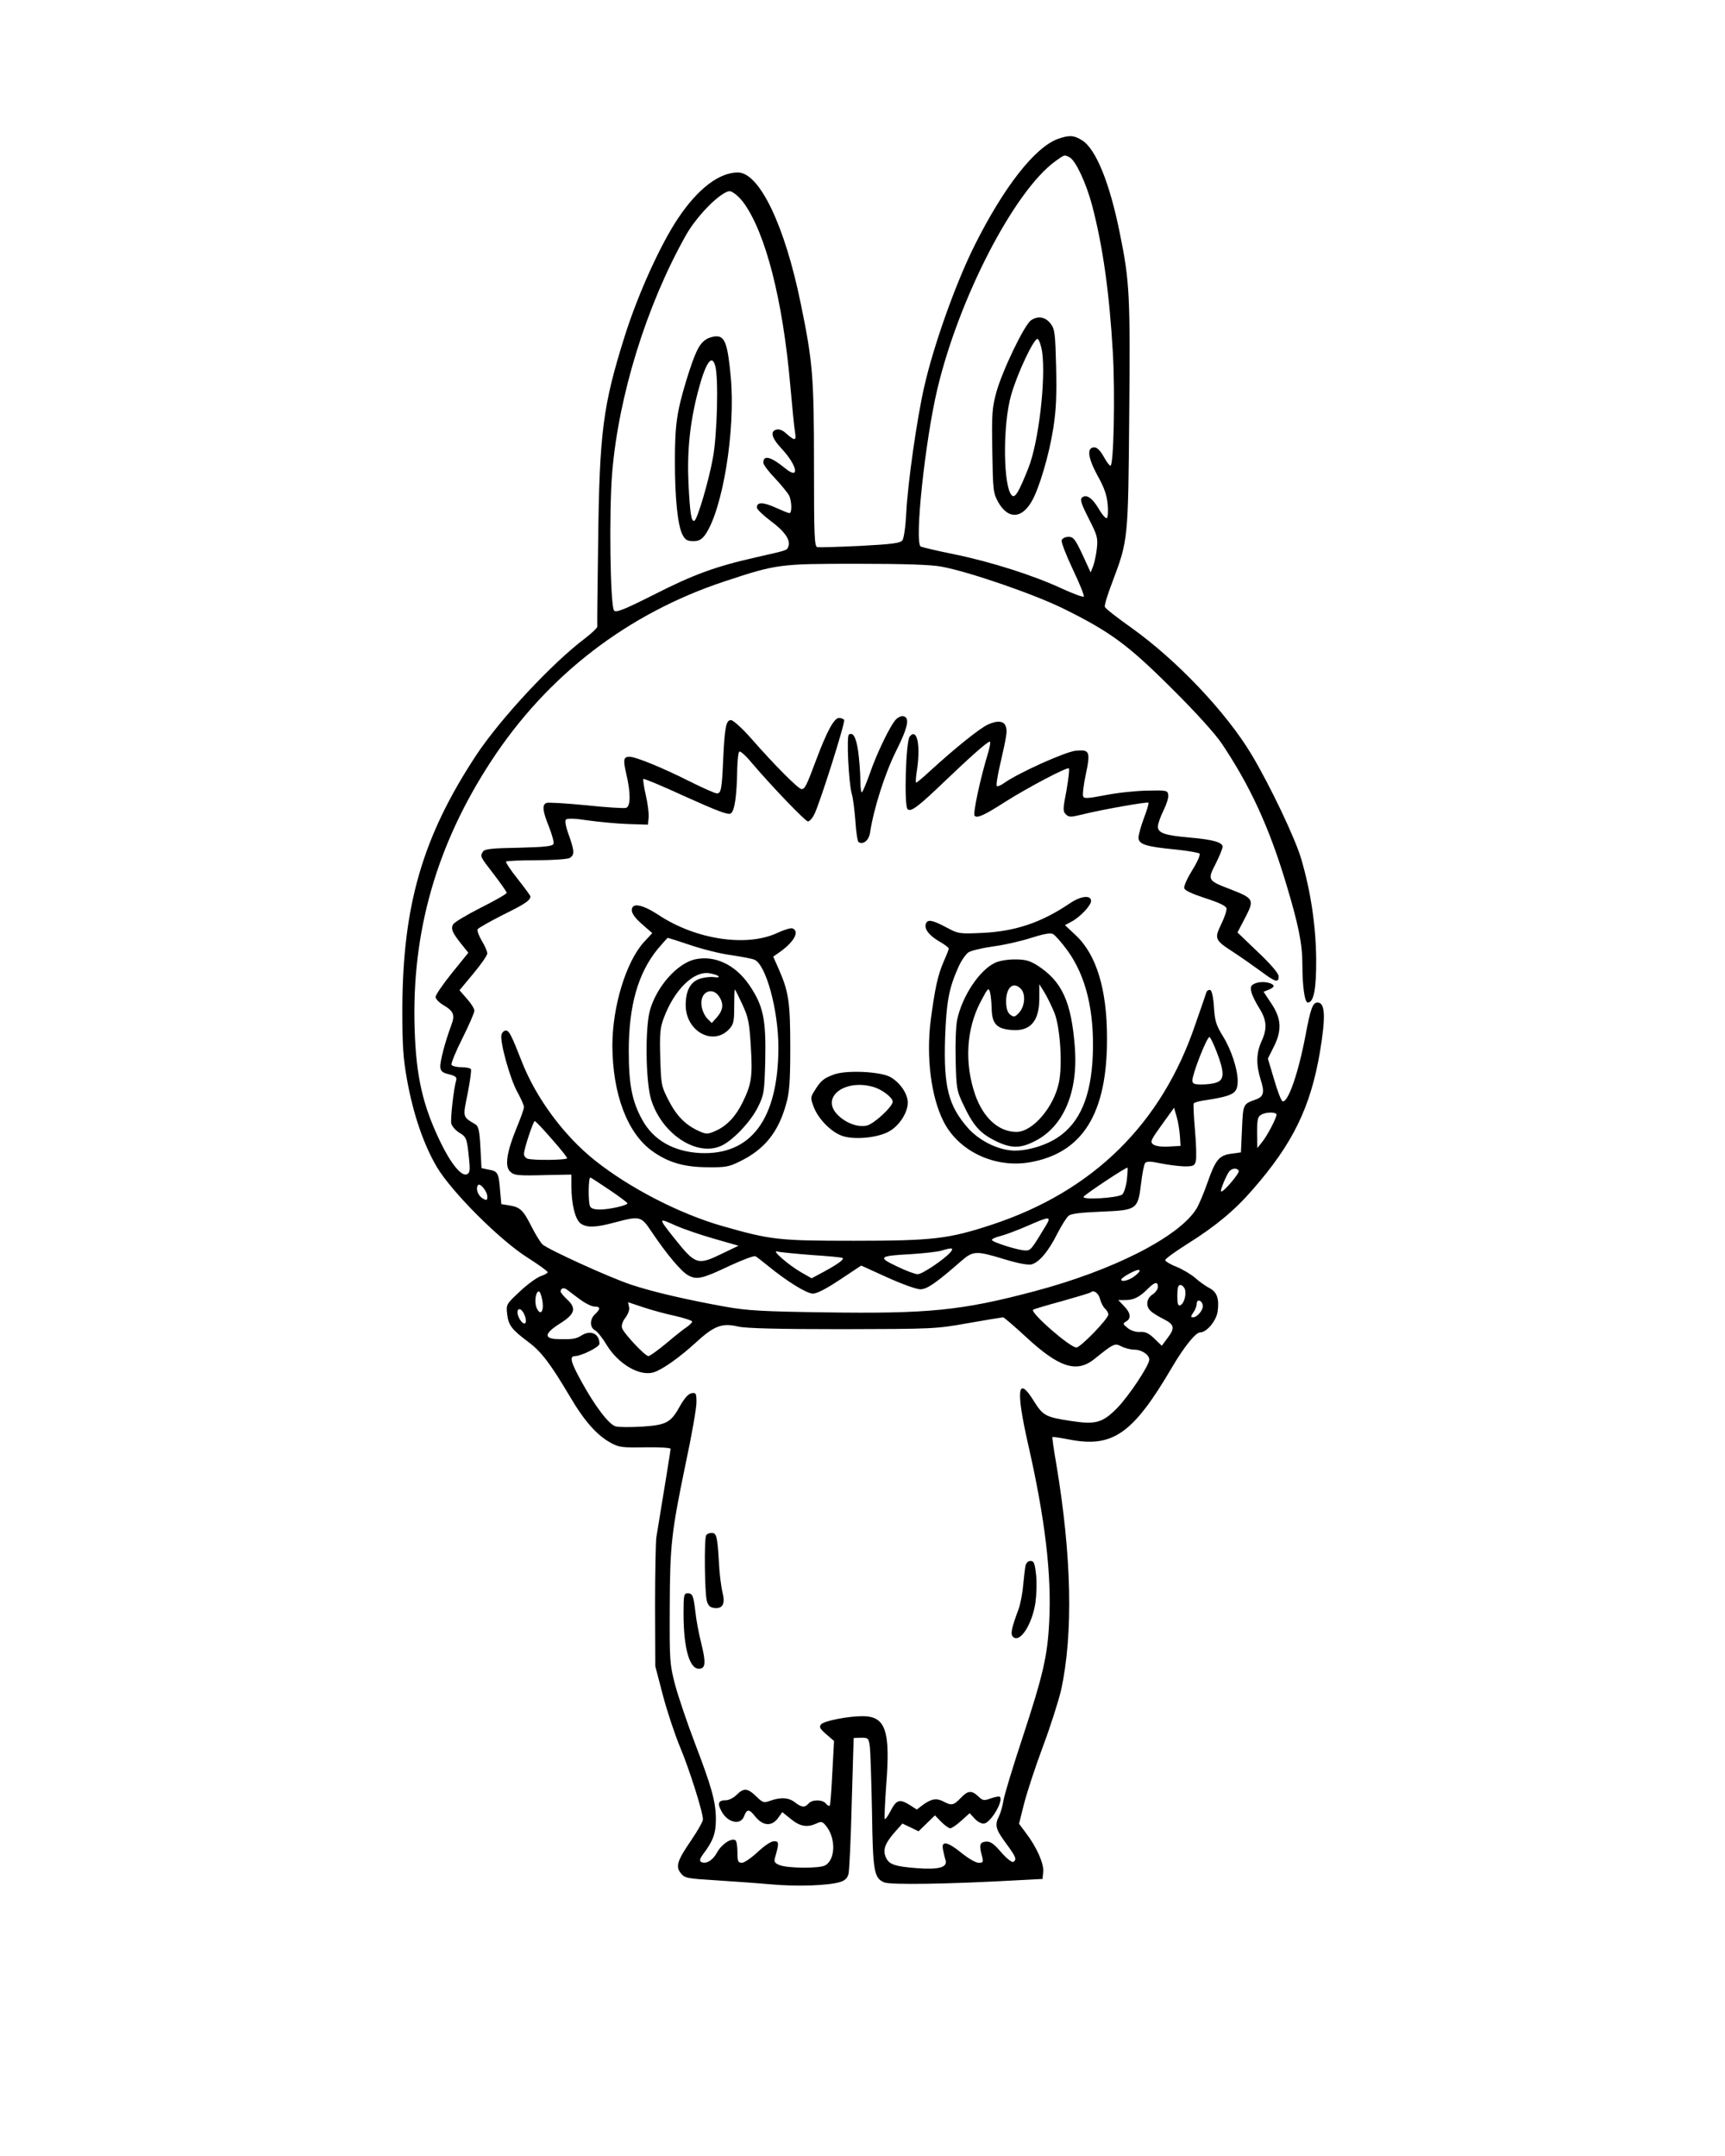 <?xml version="1.0" standalone="no"?>
<!DOCTYPE svg PUBLIC "-//W3C//DTD SVG 20010904//EN"
 "http://www.w3.org/TR/2001/REC-SVG-20010904/DTD/svg10.dtd">
<svg version="1.0" xmlns="http://www.w3.org/2000/svg"
 width="800pt" height="1000pt" viewBox="0 0 800 1000"
 preserveAspectRatio="xMidYMid meet">
<g transform="translate(0,1000) scale(0.1,-0.1)"
fill="#000000" stroke="none">
<path d="M4907 9356 c-108 -39 -253 -225 -389 -498 -87 -175 -189 -462 -232
-653 -34 -149 -76 -445 -83 -583 -3 -62 -11 -119 -18 -128 -9 -13 -45 -18
-195 -26 -101 -5 -191 -7 -199 -6 -14 3 -16 45 -16 383 0 408 -6 478 -61 745
-74 364 -192 610 -292 610 -86 0 -184 -74 -275 -209 -84 -124 -189 -357 -250
-551 -101 -321 -117 -445 -123 -955 -3 -209 -5 -385 -4 -391 0 -7 -26 -31 -57
-55 -153 -115 -394 -374 -506 -544 -247 -376 -339 -693 -341 -1170 0 -176 3
-230 22 -335 29 -160 77 -299 138 -403 70 -117 294 -341 422 -421 50 -32 92
-62 92 -67 0 -4 -15 -12 -32 -18 -18 -6 -62 -38 -97 -71 -63 -59 -64 -60 -59
-105 6 -52 21 -71 95 -127 62 -45 105 -102 194 -252 69 -118 128 -184 193
-219 36 -20 54 -22 159 -20 64 1 117 -2 117 -7 0 -7 -32 -204 -66 -410 -3 -19
-6 -162 -6 -317 l1 -281 36 -138 c20 -75 56 -183 80 -240 41 -98 105 -298 105
-333 0 -9 -24 -52 -54 -96 -66 -96 -74 -123 -48 -154 17 -22 29 -24 158 -32
76 -5 193 -13 259 -19 123 -11 266 -6 322 11 22 7 33 18 38 37 4 15 11 162 15
327 5 165 9 301 9 303 1 1 16 2 35 2 33 0 35 -2 40 -42 3 -24 7 -158 10 -298
4 -280 9 -311 57 -331 30 -12 298 -8 619 10 l115 6 3 33 c4 38 -31 116 -80
180 l-32 43 23 92 c13 51 52 171 88 267 36 96 73 214 84 261 57 261 49 622
-22 1047 -12 68 -20 125 -18 127 2 1 38 -4 79 -12 201 -39 295 27 476 336 56
95 109 161 130 161 30 0 75 54 81 97 8 59 -3 90 -37 108 -16 8 -46 29 -65 46
-19 17 -59 41 -88 53 -29 11 -53 26 -53 31 -1 6 45 39 102 75 132 83 219 155
304 253 185 212 267 379 311 635 28 168 25 232 -11 232 -22 0 -32 -28 -55
-150 -34 -180 -82 -316 -107 -308 -6 2 -24 48 -39 101 l-29 97 26 52 c40 78
37 133 -9 202 l-37 56 25 10 c15 6 24 14 21 19 -10 15 -54 21 -82 11 -22 -9
-26 -15 -21 -39 3 -16 20 -50 37 -77 35 -56 38 -95 10 -155 -24 -54 -25 -106
-4 -175 20 -61 15 -81 -23 -94 -58 -21 -58 -20 -63 -136 l-5 -109 -43 -6 c-58
-7 -75 -28 -112 -134 -17 -49 -40 -103 -51 -121 -80 -130 -385 -286 -751 -383
-339 -90 -492 -105 -973 -98 -286 4 -359 8 -460 26 -178 32 -339 69 -440 103
-101 34 -380 161 -409 186 -10 10 -33 47 -51 83 -39 77 -53 90 -103 98 l-37 6
-6 66 c-6 79 -11 87 -53 94 l-33 7 -5 96 c-4 78 -9 98 -23 107 -61 36 -59 31
-36 144 11 57 18 107 15 112 -3 5 -23 9 -44 9 -21 0 -42 5 -46 11 -3 6 19 61
50 122 31 62 56 120 56 129 0 10 -16 35 -35 56 l-34 39 64 77 c36 43 65 85 65
94 0 8 -11 35 -26 59 -14 24 -22 48 -19 53 4 6 57 36 118 67 104 51 126 67
127 85 0 4 -27 40 -59 81 -33 41 -57 78 -54 81 4 3 67 6 140 6 74 0 143 5 154
10 24 14 24 31 -3 107 -15 41 -19 66 -13 72 7 6 42 5 100 -4 50 -7 133 -15
185 -17 l95 -3 3 33 c2 18 -4 65 -13 104 -9 39 -14 73 -11 75 2 3 91 -34 197
-83 147 -66 196 -85 208 -77 18 11 28 81 30 205 1 42 5 79 10 82 5 3 31 -20
57 -52 91 -107 249 -272 261 -272 7 0 20 14 29 32 25 48 145 428 139 439 -4 5
-14 9 -24 9 -23 0 -57 -64 -106 -195 -45 -120 -52 -135 -68 -135 -14 0 -126
112 -236 238 -40 45 -81 82 -91 82 -23 0 -29 -33 -36 -180 -6 -140 -10 -160
-29 -160 -9 0 -65 25 -125 55 -127 64 -252 115 -280 115 -29 0 -31 -13 -15
-82 20 -85 20 -147 -1 -155 -9 -3 -92 2 -185 12 -93 9 -176 14 -184 11 -22 -8
-19 -37 11 -111 14 -36 24 -71 21 -79 -5 -11 -39 -15 -162 -18 -125 -2 -158
-6 -165 -18 -14 -22 -15 -21 50 -105 33 -43 60 -82 60 -86 0 -5 -54 -36 -120
-69 -65 -33 -124 -68 -129 -78 -11 -21 -3 -39 42 -95 l29 -36 -76 -94 c-42
-52 -76 -102 -76 -111 0 -9 16 -26 35 -37 49 -29 56 -46 38 -94 -30 -80 -53
-171 -51 -195 2 -19 11 -26 41 -33 28 -7 36 -13 33 -26 -12 -40 -28 -183 -23
-203 4 -13 20 -31 36 -41 34 -20 37 -27 46 -120 6 -58 4 -68 -11 -74 -25 -9
-74 51 -122 151 -81 168 -112 301 -119 522 -15 449 101 856 355 1244 260 398
633 685 1084 834 242 80 253 81 613 81 217 0 343 -4 390 -13 127 -23 435 -129
571 -197 214 -106 297 -167 500 -370 112 -111 200 -209 231 -255 131 -196 217
-383 295 -640 60 -198 78 -288 78 -383 0 -104 11 -177 25 -177 28 0 40 63 39
205 -2 154 -25 309 -69 460 -27 94 -144 340 -230 484 -117 196 -347 439 -559
590 -65 46 -120 89 -122 96 -3 7 13 59 35 116 73 194 73 193 78 773 5 553 2
621 -43 841 -47 236 -112 396 -177 435 -37 23 -58 24 -110 6z m54 -86 c28 -16
76 -118 104 -223 50 -191 80 -406 96 -682 11 -193 4 -525 -11 -525 -5 0 -19
19 -32 43 -15 27 -30 42 -43 42 -36 0 -30 -48 15 -131 31 -55 43 -90 47 -133
3 -32 1 -61 -4 -64 -5 -3 -22 16 -38 44 -30 51 -59 69 -78 50 -9 -9 0 -33 32
-96 40 -78 43 -90 38 -138 -3 -28 -11 -65 -17 -82 l-12 -30 -38 83 c-34 72
-42 82 -65 82 -14 0 -28 -7 -31 -15 -4 -8 20 -69 51 -135 32 -67 55 -124 51
-127 -3 -4 -48 13 -99 36 -130 61 -330 125 -501 160 -80 16 -150 33 -156 36
-30 18 20 489 77 730 100 422 356 918 547 1057 45 32 41 31 67 18z m-1514
-208 c103 -140 183 -450 218 -849 9 -98 18 -196 22 -217 7 -42 0 -43 -44 -4
-11 11 -29 18 -39 16 -34 -6 -27 -38 20 -88 75 -80 87 -150 16 -91 -65 53
-100 62 -100 25 0 -9 24 -41 54 -72 29 -31 58 -67 65 -79 13 -26 15 -83 2 -83
-5 0 -34 12 -65 26 -58 26 -86 26 -86 0 0 -8 29 -36 65 -63 64 -47 93 -89 81
-118 -7 -18 0 -16 -150 -50 -190 -43 -290 -80 -473 -173 -141 -71 -175 -84
-185 -74 -18 18 -24 456 -9 639 30 359 159 776 341 1100 40 72 119 160 174
194 25 15 32 16 50 3 12 -7 31 -26 43 -42z m2473 -4232 c0 -16 -45 -102 -69
-130 l-20 -25 -1 72 c0 58 3 74 18 82 22 14 72 14 72 1z m-175 -260 c6 -10
-74 -104 -82 -96 -5 5 24 75 38 93 13 15 35 17 44 3z m-3485 -121 c0 -16 -3
-18 -19 -9 -23 12 -36 44 -25 62 9 15 44 -27 44 -53z m3007 -364 c-25 -22 -67
-34 -67 -20 0 9 64 45 80 45 10 -1 6 -9 -13 -25z m103 -54 c0 -10 -11 -26 -25
-35 -29 -19 -33 -56 -7 -78 9 -9 36 -25 60 -37 49 -25 52 -41 16 -88 l-26 -35
-34 33 c-26 25 -42 33 -67 31 -19 -1 -42 6 -57 18 -23 19 -24 21 -7 31 24 14
21 39 -10 71 l-27 28 33 0 c39 0 66 14 104 52 33 33 47 35 47 9z m125 -10 c8
-26 -4 -68 -21 -75 -11 -4 -14 6 -14 44 0 37 4 50 14 50 8 0 17 -9 21 -19z
m-2805 -48 c24 -18 54 -33 67 -33 28 0 29 -11 3 -35 -25 -23 -26 -61 -1 -75
11 -5 36 -37 55 -69 55 -89 153 -146 218 -126 41 13 121 70 195 138 85 78 122
92 197 74 36 -8 179 -12 481 -12 423 1 433 1 585 28 85 15 158 27 162 27 4 0
52 -41 105 -90 154 -143 236 -170 319 -103 89 72 94 74 125 58 15 -8 43 -15
60 -15 34 0 69 -24 69 -46 0 -27 -96 -171 -150 -226 -68 -68 -99 -76 -212 -59
-119 18 -131 25 -173 92 -76 123 -85 55 -26 -204 78 -343 108 -598 97 -817 -8
-161 -28 -248 -125 -543 -44 -133 -83 -262 -87 -287 -4 -25 -13 -57 -20 -72
-22 -43 -17 -62 31 -127 47 -64 52 -76 34 -87 -6 -3 -31 16 -56 45 -36 42 -51
51 -72 49 -28 -3 -31 -17 -16 -70 6 -25 4 -28 -16 -28 -14 0 -48 20 -79 45
-65 53 -95 59 -87 18 3 -16 8 -38 12 -50 11 -34 -31 -46 -133 -38 -101 8 -129
17 -143 49 -16 34 -6 64 38 115 l38 43 38 -18 37 -18 38 37 38 37 29 -30 c16
-16 35 -30 42 -30 7 0 30 16 51 35 l39 35 24 -26 c13 -14 32 -24 43 -22 32 5
91 106 73 124 -3 3 -21 0 -41 -7 -33 -12 -38 -11 -59 9 -31 29 -48 28 -82 -8
-33 -34 -42 -36 -81 -15 -32 16 -55 12 -96 -18 l-26 -20 -36 23 c-45 27 -59
22 -86 -30 -12 -23 -24 -40 -27 -37 -2 3 1 74 7 158 20 253 -3 319 -110 319
-68 0 -179 -22 -192 -38 -10 -12 -6 -20 24 -46 l36 -31 -8 -148 c-4 -81 -9
-150 -12 -152 -3 -3 -11 1 -18 10 -16 19 -64 19 -80 0 -17 -20 -32 -19 -63 5
-29 23 -66 25 -114 8 -31 -11 -35 -10 -66 20 -40 39 -58 40 -91 7 -14 -14 -36
-25 -50 -25 -34 0 -40 -14 -21 -49 27 -54 88 -69 105 -27 14 37 24 37 53 0 36
-44 76 -46 105 -7 l20 28 41 -33 c42 -34 74 -39 117 -20 23 11 28 10 45 -11
46 -57 44 -156 -4 -183 -27 -15 -171 -14 -211 1 -23 9 -27 16 -22 34 20 69 19
77 -4 77 -14 0 -44 -20 -76 -50 -29 -27 -62 -50 -73 -50 -18 0 -21 6 -21 49 0
28 -4 53 -10 56 -19 11 -65 -20 -85 -58 -20 -37 -53 -56 -75 -42 -7 5 -3 17
13 38 44 58 57 94 57 158 0 81 -19 149 -97 353 -36 94 -77 216 -92 271 -25 96
-26 111 -25 355 1 293 7 349 74 672 28 130 50 258 50 283 0 42 -2 46 -22 43
-15 -2 -32 -21 -53 -57 -44 -80 -63 -90 -176 -98 -53 -3 -108 -3 -123 1 -32 8
-97 94 -161 211 -48 87 -55 115 -29 115 29 0 114 42 114 57 0 47 -40 66 -83
39 -25 -16 -42 -19 -109 -17 -67 1 -64 26 7 71 71 44 80 71 36 112 -17 16 -31
33 -31 37 0 16 14 21 30 9 10 -7 36 -28 60 -45z m-175 -4 c9 -51 -8 -75 -26
-36 -12 26 -5 77 10 77 5 0 12 -18 16 -41z m2587 5 c4 -17 15 -37 23 -44 8 -7
15 -19 15 -27 0 -20 -129 -153 -148 -153 -30 0 -214 161 -201 175 3 3 64 21
134 40 71 20 131 38 134 41 13 13 36 -4 43 -32z m476 -28 c4 -20 -25 -56 -45
-56 -12 0 -11 4 1 22 9 12 16 31 16 41 0 23 24 17 28 -7z m-2593 -10 c39 -13
105 -31 148 -40 42 -10 77 -21 77 -26 0 -4 -10 -14 -22 -23 -13 -8 -56 -42
-96 -76 -40 -33 -78 -61 -85 -61 -15 0 -114 105 -122 130 -4 12 2 31 16 49 13
18 20 38 16 50 -3 12 -4 21 -4 21 1 0 34 -11 72 -24z m-551 -39 c6 -15 6 -30
2 -34 -10 -10 -36 26 -36 50 0 26 23 16 34 -16z"/>
<path d="M4781 8514 c-31 -22 -134 -236 -161 -336 -19 -71 -21 -100 -18 -271
3 -183 4 -194 28 -237 45 -79 108 -77 155 5 35 61 81 217 100 340 13 83 16
151 13 282 -4 155 -6 176 -25 201 -24 32 -59 39 -92 16z m52 -145 c18 -127
-16 -419 -63 -538 -43 -109 -62 -142 -76 -130 -42 34 -45 330 -4 469 29 101
106 263 122 258 7 -3 16 -29 21 -59z"/>
<path d="M3272 8424 c-31 -21 -50 -62 -89 -188 -44 -146 -53 -205 -53 -376 0
-172 13 -297 35 -340 13 -24 22 -30 50 -30 26 0 38 7 55 29 81 115 142 484
119 733 -14 151 -27 188 -66 188 -16 0 -39 -7 -51 -16z m45 -121 c16 -55 9
-324 -11 -428 -19 -106 -71 -281 -85 -290 -15 -8 -21 34 -28 171 -7 148 6 279
42 420 36 140 66 186 82 127z"/>
<path d="M3275 2879 c-10 -15 -7 -269 3 -304 6 -22 15 -31 34 -33 40 -5 53 19
38 75 -6 27 -14 89 -16 138 -7 120 -11 135 -34 135 -10 0 -22 -5 -25 -11z"/>
<path d="M4756 2738 c-3 -13 -7 -54 -11 -91 -3 -38 -13 -88 -21 -110 -33 -89
-39 -116 -26 -129 31 -31 88 55 104 158 5 37 7 96 3 130 -6 54 -10 64 -26 64
-11 0 -20 -9 -23 -22z"/>
<path d="M3170 2517 c0 -160 27 -257 71 -257 31 0 34 26 11 119 -12 47 -24
113 -27 145 -9 75 -13 86 -36 86 -17 0 -19 -8 -19 -93z"/>
<path d="M4156 6664 c-25 -24 -90 -158 -121 -249 -16 -44 -32 -84 -37 -89 -4
-6 -8 19 -8 55 0 35 -5 95 -10 134 -10 66 -23 90 -43 78 -12 -7 -1 -225 13
-274 6 -19 13 -76 17 -127 3 -51 10 -95 15 -98 21 -13 48 8 53 44 17 112 69
275 121 379 56 112 64 155 33 161 -9 2 -24 -5 -33 -14z"/>
<path d="M4583 6640 c-37 -16 -153 -109 -273 -219 -30 -28 -58 -51 -61 -51 -3
0 -2 21 2 48 20 122 3 208 -32 166 -18 -21 -27 -320 -10 -337 15 -15 50 12
171 128 119 114 199 185 210 185 5 0 1 -21 -6 -47 -38 -123 -73 -288 -64 -297
12 -12 44 2 142 65 104 66 288 163 295 155 4 -3 -2 -49 -11 -102 -17 -87 -17
-97 -3 -111 14 -14 22 -14 79 0 88 22 299 59 304 54 3 -2 -7 -35 -21 -72 -14
-37 -25 -78 -25 -90 0 -31 34 -42 170 -55 58 -6 109 -15 113 -19 5 -5 -10 -39
-33 -76 -23 -37 -40 -74 -38 -84 2 -11 34 -26 98 -47 65 -21 96 -36 98 -47 2
-9 -9 -42 -24 -73 -33 -68 -31 -74 57 -131 35 -23 91 -62 125 -87 68 -51 84
-56 84 -25 0 14 -34 54 -96 113 l-95 91 36 69 c43 83 40 89 -68 131 -107 41
-108 43 -69 119 17 34 32 70 32 79 0 20 -46 33 -150 42 -117 10 -150 21 -150
51 0 13 12 47 26 75 14 28 24 60 22 72 -3 21 -8 22 -98 20 -52 -1 -139 -10
-193 -21 -85 -16 -100 -17 -104 -5 -3 8 2 52 12 98 23 110 19 119 -46 113 -49
-5 -264 -102 -331 -149 -16 -12 -32 -18 -35 -15 -4 4 3 48 15 99 31 136 34
155 27 176 -8 27 -37 31 -82 11z"/>
<path d="M4960 5809 c-131 -88 -251 -129 -405 -136 -108 -5 -111 -4 -167 26
-64 34 -86 38 -94 17 -9 -24 14 -54 61 -82 25 -14 45 -29 45 -34 0 -4 -11 -32
-24 -61 -27 -63 -40 -122 -60 -274 -21 -169 2 -353 60 -467 70 -138 237 -217
400 -189 245 43 359 226 358 576 0 226 -49 387 -145 477 l-50 47 28 15 c41 21
93 76 93 97 0 29 -48 24 -100 -12z m-10 -217 c86 -118 126 -281 118 -487 -8
-191 -60 -313 -163 -381 -63 -42 -162 -68 -224 -59 -69 9 -145 50 -192 103
-91 104 -113 191 -106 417 6 166 17 230 62 330 13 29 34 60 47 68 12 8 63 20
112 27 49 6 128 24 175 39 60 19 91 25 104 19 10 -5 40 -39 67 -76z"/>
<path d="M4612 5533 c-71 -35 -150 -154 -173 -263 -6 -28 -9 -112 -7 -188 3
-130 5 -141 35 -204 46 -98 77 -133 146 -168 74 -37 117 -38 184 -4 134 66
203 226 188 434 -16 213 -59 308 -174 382 -37 23 -56 28 -105 28 -36 0 -75 -7
-94 -17z m122 -119 c23 -23 20 -78 -6 -109 -21 -23 -25 -24 -42 -12 -13 10
-19 27 -20 59 -1 67 32 98 68 62z m157 -114 c26 -69 37 -239 20 -321 -24 -115
-122 -229 -197 -229 -82 0 -153 64 -191 171 -51 147 -42 306 25 433 33 63 37
67 43 45 4 -13 7 -47 8 -75 1 -71 22 -95 88 -101 90 -9 133 38 133 147 l0 65
25 -40 c13 -22 34 -65 46 -95z"/>
<path d="M2930 5778 c0 -15 17 -38 47 -64 l48 -42 -39 -42 c-83 -92 -146 -299
-146 -480 1 -224 69 -406 185 -489 74 -53 146 -74 255 -75 84 -1 101 2 151 27
115 56 179 136 215 267 15 52 19 103 19 260 0 209 -7 260 -53 364 l-26 59 23
16 c72 49 102 101 66 115 -8 3 -40 -7 -72 -22 -141 -65 -376 -30 -547 83 -78
51 -126 60 -126 23z m273 -162 c56 -19 140 -40 187 -46 47 -7 95 -16 108 -21
54 -21 112 -234 112 -408 -1 -332 -127 -501 -365 -489 -123 7 -216 61 -267
155 -47 85 -62 164 -62 318 0 211 43 361 134 473 24 28 45 52 47 52 2 0 50
-15 106 -34z"/>
<path d="M3222 5550 c-81 -19 -175 -124 -207 -233 -24 -80 -21 -336 5 -418 50
-160 213 -266 326 -213 55 26 137 113 170 181 27 55 29 66 33 214 4 192 -9
254 -74 350 -65 95 -161 140 -253 119z m110 -78 c5 -5 -4 -7 -21 -4 -16 2 -46
-1 -66 -8 -43 -14 -65 -55 -65 -122 0 -121 126 -191 201 -112 21 23 24 35 24
105 0 43 1 79 3 79 2 0 17 -30 34 -67 28 -60 33 -82 40 -196 9 -141 3 -177
-39 -262 -31 -63 -73 -108 -124 -130 -33 -15 -43 -16 -69 -5 -66 28 -109 69
-147 142 -37 71 -37 76 -41 203 -3 113 -1 137 17 185 49 130 138 217 210 206
19 -3 38 -9 43 -14z m8 -102 c16 -30 12 -57 -14 -87 l-25 -28 -21 21 c-11 11
-23 36 -26 56 -12 69 54 98 86 38z"/>
<path d="M5595 5398 c-2 -7 -25 -74 -51 -148 -156 -462 -474 -775 -943 -930
-201 -66 -271 -75 -641 -75 -353 0 -385 4 -616 70 -195 57 -423 174 -584 302
-144 114 -274 290 -340 459 -48 123 -59 144 -74 144 -8 0 -17 -8 -20 -18 -10
-29 40 -209 74 -268 16 -30 30 -60 30 -69 0 -8 -16 -53 -36 -101 -43 -105 -54
-173 -29 -197 19 -19 31 -21 177 -17 l108 2 0 -55 c0 -83 18 -154 43 -172 29
-20 69 -19 158 5 117 31 122 30 170 -42 72 -107 140 -188 172 -204 39 -21 65
-15 193 46 59 27 111 47 118 43 6 -3 31 -23 56 -43 89 -73 181 -130 210 -130
19 0 63 23 126 65 l98 65 121 -55 c66 -30 135 -55 153 -55 31 0 72 28 191 132
54 47 69 47 197 8 62 -19 109 -28 126 -25 36 8 80 60 122 144 19 37 42 74 52
82 12 10 55 15 150 19 167 7 171 9 186 131 5 46 14 89 19 95 7 8 26 8 72 -2
34 -7 83 -13 109 -14 43 0 48 3 54 25 3 14 2 78 -4 142 -6 65 -8 121 -6 125 3
4 21 10 42 13 144 22 162 32 162 92 0 53 -30 145 -68 206 -32 52 -38 71 -42
135 -3 48 -10 77 -17 80 -7 2 -15 -2 -18 -10z m48 -278 c35 -91 36 -127 1
-140 -14 -6 -45 -10 -70 -10 -36 0 -44 3 -44 19 0 31 67 201 79 201 4 0 19
-31 34 -70z m-171 -388 l3 -47 -55 -3 c-34 -2 -61 2 -72 10 -15 12 -11 20 40
91 l57 79 12 -42 c7 -23 13 -63 15 -88z m-2914 -14 c40 -45 72 -85 72 -90 0
-9 -160 -11 -184 -2 -9 3 -16 13 -16 22 0 23 43 152 50 152 4 0 39 -37 78 -82z
m2668 -192 c-4 -30 -14 -60 -21 -66 -21 -17 -194 -27 -179 -10 17 18 198 138
203 134 2 -2 0 -28 -3 -58z m-2398 -46 c45 -30 81 -58 82 -61 0 -10 -84 -29
-128 -29 -27 0 -42 5 -46 16 -9 24 -7 136 2 132 5 -1 45 -28 90 -58z m2021
-167 c-65 -108 -69 -113 -93 -113 -33 0 -156 39 -156 49 0 5 19 13 43 19 23 6
78 27 122 46 104 46 113 46 84 -1z m-1712 1 c32 -14 110 -41 173 -59 l115 -33
-75 -36 c-115 -56 -124 -53 -223 71 -76 96 -76 96 10 57z m1272 -121 c-27 -32
-131 -103 -153 -103 -12 0 -55 16 -96 36 -91 43 -85 49 65 57 61 4 124 11 140
16 49 15 60 14 44 -6z m-645 -14 c77 -5 142 -11 144 -14 7 -7 -22 -28 -88 -64
l-56 -30 -49 28 c-58 33 -141 106 -110 96 11 -3 83 -10 159 -16z"/>
<path d="M3867 5016 c-47 -17 -61 -29 -88 -73 -21 -33 -21 -35 -5 -78 23 -59
87 -122 140 -136 58 -16 159 -5 209 23 47 26 87 87 87 134 0 40 -35 92 -80
118 -45 26 -205 34 -263 12z m185 -58 c40 -12 88 -49 88 -68 0 -22 -83 -100
-118 -110 -42 -11 -102 11 -141 53 -74 81 40 164 171 125z"/>
</g>
</svg>
